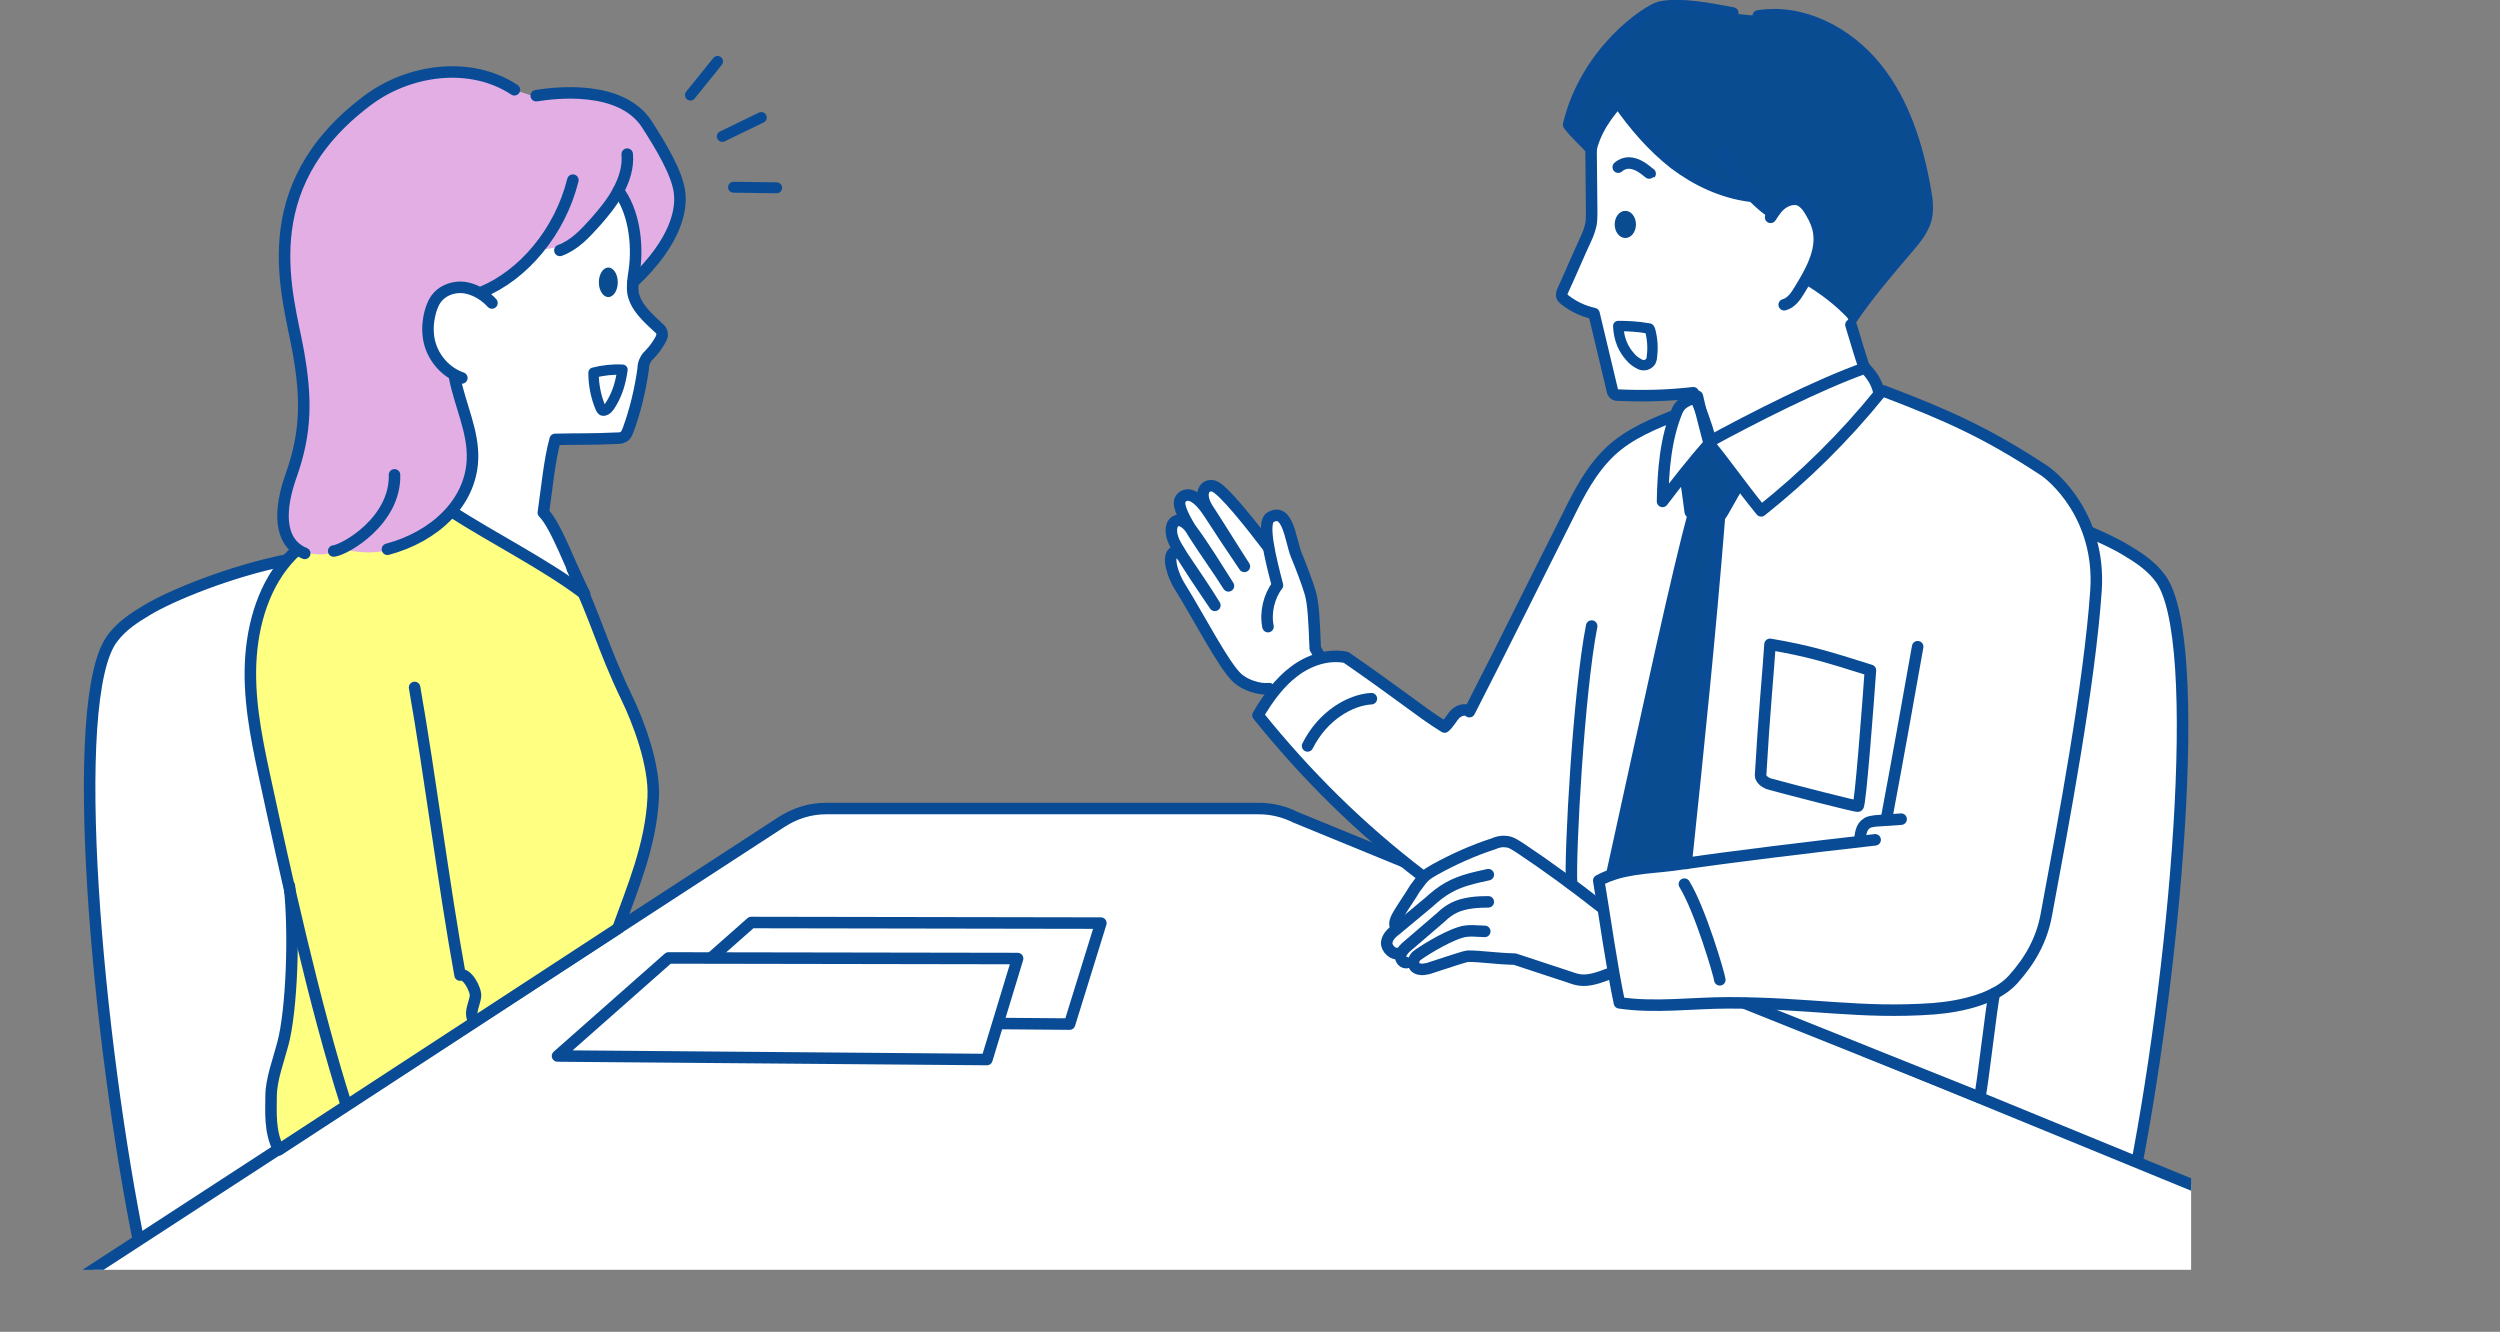 <?xml version="1.0" encoding="utf-8"?>
<!-- Generator: Adobe Illustrator 27.4.0, SVG Export Plug-In . SVG Version: 6.00 Build 0)  -->
<svg version="1.1" id="_レイヤー_2" xmlns="http://www.w3.org/2000/svg" xmlns:xlink="http://www.w3.org/1999/xlink" x="0px"
	 y="0px" viewBox="0 0 423.3 225.5" style="enable-background:new 0 0 423.3 225.5;" xml:space="preserve">
<rect x="0" y="0" width="423.3" height="225.5" fill="#808080" stroke="none"/>
<style type="text/css">
	.st0{clip-path:url(#SVGID_00000065038237802231033380000014431466339878647730_);}
	.st1{fill:#FFFFFF;stroke:#094C95;stroke-width:1.95;stroke-linecap:round;stroke-linejoin:round;}
	.st2{fill:#FFFF82;}
	.st3{fill:#E2AEE4;}
	.st4{fill:#FFFFFF;}
	.st5{fill:none;stroke:#094C95;stroke-width:1.95;stroke-linecap:round;stroke-linejoin:round;}
	.st6{fill:#FFFFFF;stroke:#094C95;stroke-width:1.76;stroke-linecap:round;stroke-linejoin:round;}
	.st7{fill:#094C8F;}
	.st8{fill:none;stroke:#094C95;stroke-width:1.85;stroke-linecap:round;stroke-linejoin:round;}
	.st9{fill:#094C8F;stroke:#094C95;stroke-width:1.95;stroke-linecap:round;stroke-linejoin:round;}
	.st10{fill:none;stroke:#094C95;stroke-width:1.76;stroke-linecap:round;stroke-linejoin:round;}
</style>
<g id="_レイヤー_3">
	<g>
		<defs>
			<rect id="SVGID_1_" x="12.6" width="358.4" height="215"/>
		</defs>
		<clipPath id="SVGID_00000112591032094620235870000002732875859785136263_">
			<use xlink:href="#SVGID_1_"  style="overflow:visible;"/>
		</clipPath>
		<g style="clip-path:url(#SVGID_00000112591032094620235870000002732875859785136263_);">
			<path class="st1" d="M23.8,211.8C16.5,176.3,11.2,118,19.1,108c1.5-2,3.6-3.4,5.8-4.7c7.9-4.8,40.3-16.8,48.1-3.8
				c4.9,8.2,8.1,57.9,9.9,76c0.1,1,0.2,2-0.2,2.9C82.2,179.2,44.8,203.4,23.8,211.8z"/>
			<path class="st1" d="M360.9,201.6c7.3-35.5,12.6-93.8,4.8-103.8c-1.5-2-3.6-3.4-5.8-4.7c-7.9-4.8-40.3-16.8-48.1-3.8
				c-4.9,8.2-8.1,57.9-9.9,76c-0.1,1-0.2,2,0.2,2.9C302.5,169,339.9,193.2,360.9,201.6L360.9,201.6z"/>
			<path class="st1" d="M1,224.6l131.3-85.4c2.3-1.5,4.9-2.3,7.6-2.3h73.2c2.2,0,4.3,0.5,6.3,1.5l149.5,61.3l53.4,21.9L1,224.6z"/>
			<polygon class="st1" points="108.4,172.8 127.2,156.2 186.4,156.3 181.1,173.4 			"/>
			<polygon class="st1" points="94.4,178.8 113.2,162.2 172.3,162.3 167.1,179.4 			"/>
			<path class="st2" d="M110.7,132.2c-0.7-4.3-2.9-10.8-4.8-14.7c-4.1-8.5-3.5-9.8-7.6-18.3c0,0-6.6-3.7-8.6-4.7
				c-8.6-4.2-17-11.7-25.1-13.2c-1-0.2-2.9,1-13.1,10.7c-4.8,4.6-8.4,12.5-8.8,19.1c-0.5,6.7,0.8,13.4,2.2,19.9l4.4,17.6
				c0.9,8.7,0.2,22.4-1.3,28c-0.7,2.7-2,6.1-2,8.9c0,2.4-0.3,6.2,1.3,9l0.6,0.3l57.6-38.3C107.2,152.4,111.8,138.3,110.7,132.2
				L110.7,132.2z"/>
			<path class="st3" d="M96.7,41.5c0.2,0,0.3-0.2,0.2-0.4c-1.6,1.4-3.8,2.3-5.9,2.4c-0.3,0-0.8-0.1-0.8-0.5c-1.2,1-2.4,2-3.6,3
				c-1.6,1.3-3.2,2.6-5.2,2.8c-2.1-1-5.7-0.4-7.3,1.9c-1.5,2.1-1.3,5-0.3,7.5c1,2.4,2.6,4.5,3.8,6.8c3.2,6,3.3,13.7-0.1,19.6
				c-3.4,5.9-10.4,9.7-17.1,8.8c-0.9-0.1-1.8-0.3-2.7-0.2c-0.7,0.1-1.3,0.4-2,0.5c-1.3,0.3-2.8,0.2-4.1-0.3
				c-4.7-1.4-4.4-7.2-2.4-12.8c2.6-7.2,2.7-13.1,1.2-21c-1.7-9.5-8-27.6,11.6-42.5c7.1-5.4,17.6-6.8,25-1.9l3.7,1.2
				c3.1-0.5,14.3-2,18.7,4.8c2.1,3.3,5.4,8.4,5.6,11.9c0.2,2.3-0.4,7.7-8.2,14.5c1-5.3,0.4-10.9-1.7-15.8
				C103,35.2,100.2,38.4,96.7,41.5z"/>
			<path class="st4" d="M104.7,31.6c3,4,3.4,9.4,2.7,14.3c-0.2,1.3-0.4,2.6-0.2,3.8c0.5,2.4,2.5,4.1,4.3,5.8
				c0.3,0.2,0.5,0.5,0.6,0.9c0.1,0.4-0.1,0.7-0.2,1c-0.5,0.9-1.1,1.8-1.8,2.5c-0.3,0.3-0.6,0.6-0.8,1c-0.3,0.5-0.4,1.1-0.4,1.6
				c-0.5,3.5-1.3,6.9-2.5,10.2c-0.2,0.5-0.4,1.1-0.9,1.3c-0.3,0.2-0.8,0.2-1.2,0.2c-3.9,0.2-6.6,0.1-10.3,0.2c-1,3.7-1.4,8.3-2,12.4
				c2.2,2.2,4.7,9.4,7,13.8c-6.6-5-15.4-9.4-23.1-13.8c2.7-3.1,3.8-7.4,3.7-11.6s-1.4-8.2-2.8-11.9c-3.5-2.6-5.2-7.4-4.2-11.6
				c0.2-0.8,0.5-1.7,1.2-2.3c0.3-0.3,0.7-0.5,1-0.7c2.2-1.1,5.1-0.8,6.4,0.7c3.7-1.5,6.9-4,9.3-7.2C96.7,42.6,102.9,38,104.7,31.6
				L104.7,31.6z"/>
			<path class="st5" d="M104.7,32.3c2.5,3.3,3.4,8.7,2.7,13.6c-0.2,1.3-0.4,2.6-0.2,3.8c0.5,2.4,2.5,4.1,4.3,5.8
				c0.3,0.2,0.5,0.5,0.6,0.9c0.1,0.4-0.1,0.7-0.2,1c-0.5,0.9-1.1,1.8-1.8,2.5c-0.3,0.3-0.6,0.6-0.8,1c-0.3,0.5-0.4,1.1-0.4,1.6
				c-0.5,3.5-1.3,6.9-2.5,10.2c-0.2,0.5-0.4,1.1-0.9,1.3c-0.3,0.2-0.8,0.2-1.2,0.2c-3.9,0.2-6.6,0.1-10.3,0.2c-1,3.7-1.4,8.3-2,12.4
				c2.2,2.2,4.7,9.4,7,13.8c-6.6-5-15.4-9.4-22.4-13.9"/>
			<path class="st5" d="M50.3,93.1c-5,4.5-7.3,11.3-7.8,18s0.8,13.4,2.2,19.9c3.7,17.1,8.6,39.4,13.9,56"/>
			<path class="st5" d="M49,150c0.9,7.9,0.4,21.1-1.1,26.7c-0.7,2.7-2,6.1-2,8.9c0,2.4-0.3,6.2,1.3,9"/>
			<line class="st5" x1="104.8" y1="157.1" x2="47.2" y2="194.7"/>
			<path class="st5" d="M70.2,116.4c2.6,14.8,5,33.9,7.7,48.7c1.1-0.5,2.8,2.5,2.6,3.7s-0.9,2.4-0.5,3.6"/>
			<path class="st5" d="M96.9,96.3c4.1,8.5,5.1,13.3,9.2,21.8c1.9,3.9,4.8,11.4,4.5,17c-0.4,8.1-3.6,15.5-5.9,21.9"/>
			<path class="st5" d="M83.3,51.3c-1.1-1.2-2.5-2.1-4.1-2.5c-1.6-0.4-3.4,0-4.6,1c-1.1,0.9-1.6,2.3-1.9,3.7c-0.2,1-0.3,2-0.2,3
				c0.2,3.3,2.5,6.4,5.7,7.5"/>
			<path class="st5" d="M81.5,49.5c7.1-2.9,13.3-10.2,15.5-19"/>
			<path class="st5" d="M94.8,42.4c2.5-0.9,4.3-2.9,6.1-4.9c1.4-1.6,2.8-3.3,3.8-5.2s1.7-4,1.5-6.2"/>
			<path class="st5" d="M107.2,47.8c7.5-7.1,8.1-12.4,7.9-14.8c-0.2-3.5-3.5-8.7-5.6-12c-4.4-6.7-15.6-5.3-18.7-4.8"/>
			<path class="st5" d="M87.1,15.2c-7.4-4.9-17.9-3.5-25,1.9C42.5,31.9,48.8,50,50.5,59.5c1.4,7.9,1.4,13.7-1.2,21
				c-2,5.6-2.3,11.3,2.3,13.2"/>
			<path class="st5" d="M77,64c0.9,4.6,3.2,9.1,3,13.8c-0.3,7.4-6.5,13.1-14.4,15.2"/>
			<path class="st5" d="M66.8,80.4c0.2,7.8-8.4,12.7-10.3,12.9"/>
			<path class="st6" d="M105.4,62.6c-1.6-0.1-3.3,0.1-4.9,0.5c0,2.1,0.4,4.1,1.2,6c0.1,0.2,0.2,0.3,0.3,0.4c0.2,0.1,0.4,0,0.6-0.1
				c0.5-0.3,0.8-0.9,1.1-1.4C104.6,66.4,105.1,64.7,105.4,62.6L105.4,62.6z"/>
			<ellipse class="st7" cx="103" cy="47.8" rx="1.6" ry="2.5"/>
			<line class="st8" x1="121.5" y1="10.4" x2="116.9" y2="16.1"/>
			<line class="st8" x1="128.9" y1="19.9" x2="122.3" y2="23.1"/>
			<line class="st8" x1="131.5" y1="31.8" x2="124.2" y2="31.7"/>
			<path class="st4" d="M214.6,116.6c1.6,2.8,7.6,10.6,8.8,13.3c3-1.6,5.6-6,8.9-8c-1.5-2.4-9.4-12.2-9.4-12.7
				c0.1-5.4-0.6-8.8-1.2-10.3c-0.4-1.1-3-11.5-5.4-11.8c-2.5-0.3-2.2,4.2-0.8,7.7c-3-5.4-8.9-12.5-9.9-12.7c-2-0.4-2.7,1.6-2.3,2.8
				c-4.3-3.7-3.6,1.9-2.9,2.9c-2-0.7-3.1,1.3-1.1,5.2c-0.3,0-2.2,1.4-0.1,5.6C200.9,101.9,208.8,118.6,214.6,116.6L214.6,116.6z"/>
			<path class="st5" d="M214.7,106.1c-0.5-2.4,0.2-5.2,1.6-7c-1.2-4.6-2.7-10.6-1.2-11.5c3-1.8,3.4,3.9,4.4,6.4
				c0.6,1.4,1.9,4.8,2.3,6.2c0.6,1.9,0.7,4.8,0.9,9.6c2.3,4.2,5.6,7,9.4,12.1"/>
			<path class="st5" d="M214.7,92.6c-2.8-3.7-7.7-9.9-9.2-10.3s-2.6,1.2-1.1,3.7c2.1,3.2,4.1,6.5,6.3,9.9c-2.1-3.1-4.1-6.1-6.1-9.2
				c-2.8-4.2-4.5-2.8-4.8-2c-0.8,2,4.6,8.8,8.2,14.5c-2.1-3.3-4.1-6.6-6.4-9.7c-2.2-3-4.6-0.7-2.4,3c2,3.4,4.2,6.6,6.5,10
				c-1.7-2.8-3.6-5.5-5.4-8.2c-0.4-0.5-0.9-1.1-1.4-0.9c-1.5,0.7-0.2,4.2,0.8,5.8c3.3,5.3,7.5,13.5,9.8,15.6c1.3,1.2,3.7,2,5.4,1.8
				c2.1,4.8,5.1,8.5,8.5,13.3"/>
			<path class="st4" d="M349.9,83.5c-6.2-7.5-20.3-13.2-31.1-17.3l-34.7,3.9c-4.1,1.6-8.3,3.3-11.5,6.3c-3.2,3-5.3,7-7.2,10.9
				c-5.5,10.9-10.9,21.9-16.7,33.2c-0.7-0.6-1.8-0.2-2.4,0.4c-0.6,0.7-1,1.5-1.8,2.2c-2.3-1.4-4.4-3-6.6-4.6
				c-3.3-2.4-6.6-4.8-10.1-7.2c-3.1-0.6-6.3,0.5-8.8,2.4s-4.4,4.5-6.1,7.4c8.3,10.3,17.8,19.6,28.4,27.6l30.1,4.8
				c1.2,7.2,1.4,9.4,2.7,16.1c6.1,0.9,12.3-0.1,18.5,0c2.5,0.1,4.5,0.7,6.7,0.9c6.6,3,11.5,4.8,20.2,8.8c5.3,2.4,10.2,4.4,15.5,6.7
				c0.2,0.1,2.7-18.9,2.7-18.9c4.1-2.6,7.3-6.6,8.6-12.5c2.3-10,8-44.4,8.5-54C355.4,91.7,352.4,86.5,349.9,83.5L349.9,83.5z"/>
			<path class="st4" d="M236.4,157c-0.5-0.6-0.1-1.6,0.4-2.3c0.9-1.5,1.9-2.9,2.8-4.4c0.4-0.7,0.9-1.4,1.5-1.9
				c0.6-0.5,1.2-0.9,1.9-1.3c3.1-1.8,6.4-3.2,9.8-4.3c0.7-0.2,1.4-0.4,2.1-0.4c0.9,0.1,1.7,0.6,2.5,1.1c4.9,3.3,9.6,6.8,14.2,10.4
				l0.8,11c-1.6,0.6-3.4,1.3-5.1,1c-0.6-0.1-1.1-0.3-1.7-0.5c-3-1-6.1-2-9.1-3c-5.3-0.2-7.4-1-14.8,1.6c-0.9,0.3-2.2,0.2-2.6-0.8
				c-0.4,0.1-0.8,0.3-1.2,0.1c-0.2-0.1-0.4-0.3-0.5-0.5c-0.2-0.4-0.4-0.9-0.4-1.4c-0.6,0.1-1.4,0.1-1.8-0.3c-0.4-0.4-0.4-1-0.3-1.6
				C235.2,158.5,235.7,157.6,236.4,157L236.4,157z"/>
			<path class="st9" d="M294.2,82.3l-2.5,4.4c-0.1,0.2-0.3,0.5-0.5,0.6c-0.3,0.2-0.7,0.1-1.1,0.1c-1.3-0.2-2.6-0.5-3.9-0.7
				c-0.3-2.3-0.6-4.6-1-6.7c1.1-1.4,2.1-2.7,3.2-4.1c0.4-0.6,0.9-1.1,1.5-1.4c0,0.6,0.4,1.1,0.8,1.5
				C292.1,77.8,293.4,79.6,294.2,82.3L294.2,82.3z"/>
			<path class="st9" d="M285.5,146.2c2-18.9,4.1-39.4,5.6-58.2c-1.7-0.4-2.5-1.2-4.2-1.6c-3,11.1-7.3,31.2-14,61.7"/>
			<path class="st5" d="M284.2,70.1c-4.1,1.6-8.3,3.3-11.5,6.3c-3.2,3-5.3,7-7.2,10.9c-5.5,10.9-10.9,21.9-16.7,33.2
				c-0.7-0.6-1.8-0.2-2.4,0.4s-1,1.5-1.8,2.2c-2.3-1.4-4.4-3-6.6-4.6c-3.3-2.4-6.6-4.8-10.1-7.2c-3.1-0.6-6.3,0.5-8.8,2.4
				s-4.4,4.5-6.1,7.4c8.3,10.3,17.3,19.2,27.8,27.2"/>
			<path class="st5" d="M318.9,66.2c10.8,4.1,17.5,7.1,27.1,13.4c1.6,1,9.7,7.8,8.9,20.3c-1.1,16-5.5,39.3-8.4,54.9
				c-0.8,4.5-2.9,8-5.7,11.1c-2.8,3.1-8.4,4.5-13.4,4.9c-12.4,0.9-21-1-34.7-1c-6.2,0-12.4,0.9-18.5,0c-1.4-6.7-2.3-13.5-3.5-20.7
				c3.8-2.1,8.5-2.1,12.4-2.6c11.4-1.6,22.9-3,34.4-4.3"/>
			<path class="st5" d="M314.9,142.4c0.1-1.1,0.2-2.4,1.2-3c0.4-0.3,0.9-0.3,1.4-0.4c1.5-0.1,3-0.2,4.4-0.3"/>
			<path class="st5" d="M319.5,138.2c1.8-9.6,3.5-19.1,5.2-28.7"/>
			<path class="st5" d="M269.5,106c-2.2,11.2-3.7,38.5-3.4,43.7"/>
			<path class="st9" d="M297.7,2.7c7.5-1.2,15.1,2.8,19.9,8.7s7.1,13.4,8.4,20.8c0.3,1.6,0.5,3.3,0.1,4.9c-0.5,1.8-1.7,3.3-2.9,4.7
				c-3.4,4-6.8,7.9-9.9,12.5c-1.4-2.8-4.3-4.5-7.1-5.9"/>
			<path class="st5" d="M272.4,164.9c-1.6,0.6-3.4,1.3-5.1,1c-0.6-0.1-1.1-0.3-1.7-0.5c-3-1-6.1-2-9.1-3c-3.5-0.1-5.7-0.5-7.9-0.5
				c-0.5,0-3.1,0.9-6.8,2.1c-0.5,0.1-1,0.2-1.4,0.1c-1.3-0.2-1.3-1.5-0.6-2.2c0.7-0.6,4.8-3.2,7.4-4c1.4-0.5,3-0.2,4.2-0.2"/>
			<path class="st4" d="M269.4,25.3c0,3.5,0.1,6.9,0.1,10.4c0,0.7,0,1.5-0.1,2.2c-0.2,0.9-0.5,1.8-0.9,2.6c-1.3,2.8-2.5,5.7-3.8,8.5
				c-0.2,0.4-0.4,0.9-0.2,1.3c0.1,0.2,0.3,0.3,0.5,0.5c1.4,1.1,3.1,1.9,4.9,2.3c1,4.3,2.1,8.7,3.1,13c0,0.2,0.1,0.4,0.3,0.6
				c0.2,0.2,0.4,0.2,0.7,0.2c4.2,0.2,8.4,0.1,12.7-0.4c1.2,2.6,2.2,5.3,2.9,7.9c5.7-1.8,10.9-4.8,16.3-7.4c3-1.4,6.1-2.7,9.9-3.9
				c-0.7-3.5-1.8-6.9-3-9.3c-2-2.1-4.3-3.9-7.1-5.6c1.1-2.1,2.3-4.2,2.6-6.6c0.3-2.4-0.4-5-2.3-6.4s-5.2-0.8-6.1,1.4
				c-0.8-2.6-4.1-3-6.7-3.6c-1.7-0.4-3.4-1.2-4.9-2c-5.8-3.2-10.6-8-13.8-13.8C272.4,19.4,269.4,21.9,269.4,25.3L269.4,25.3z"/>
			<path class="st5" d="M252,152.7c-1.6,0-4,0.1-5.8,1c-0.8,0.4-1.5,0.9-2.1,1.5c-1.9,1.6-3.8,3.3-5.7,4.9c-0.5,0.4-1,0.9-1.2,1.5
				s0.2,1.4,0.9,1.4"/>
			<path class="st5" d="M252,148.1c-2.3,0.5-4.6,1-6.6,2.1c-1.3,0.7-2.4,1.6-3.5,2.6c-1.8,1.5-3.6,3-5.4,4.5
				c-0.8,0.6-1.6,1.3-1.7,2.3s1.2,2.2,2.1,1.8"/>
			<path class="st5" d="M271,153.5c-4.6-3.6-8.8-6.7-13.6-9.9c-0.8-0.5-1.6-1.1-2.5-1.1c-0.7-0.1-1.4,0.1-2.1,0.4
				c-3.4,1.1-6.7,2.6-9.8,4.3c-0.7,0.4-1.4,0.8-1.9,1.3c-0.6,0.6-1,1.3-1.5,1.9c-0.9,1.5-1.9,2.9-2.8,4.4c-0.4,0.7-0.9,1.6-0.4,2.3"
				/>
			<path class="st7" d="M274,17.3c-0.3,0.4-3.5,3.5-4.6,8c-1.1-1.2-2.9-2.7-3.8-4.1c3-12.5,13.5-19.5,15.5-19.9
				c3.2-0.7,8.1,0.2,12.3,1l4.3,0.4c7.5-1.2,15.1,2.8,19.9,8.7s7.1,13.4,8.4,20.8c0.3,1.6,0.5,3.3,0.1,4.9c-0.5,1.8-1.7,3.3-2.9,4.7
				c-3.4,4-6.8,7.9-9.9,12.5c-1.4-2.8-4.3-4.5-6.9-6.3c1-2.2,1.7-4.5,2.1-6.9c0.2-1.7,0.3-3.5-0.6-4.9c-0.8-1.4-2.5-2.3-4.1-2.2
				c-1.6,0.1-3.1,1.2-3.8,2.8c-1.2-1.5-2.4-3-3.4-4.4c-4.7,0.2-9.3-1.9-13-4.9C279.9,24.4,276.9,20.6,274,17.3L274,17.3z"/>
			<path class="st5" d="M337.7,168.2c-0.5,1.9-2,15.7-2.5,17.6"/>
			<path class="st1" d="M289.2,74.9c7.5-4.1,18.7-9.8,26.6-12.6c1,1.1,2,2.3,2.4,4.4c-5.9,7.3-12.7,14-20,19.8
				C294.7,82.2,292.1,78.4,289.2,74.9z"/>
			<path class="st1" d="M299.7,109.1c6.5,1.1,9.7,2.1,17,4.4c-0.4,5.7-1.7,22.8-2.1,23c-0.3,0.1-11.1-2.7-14.8-3.7
				c-0.9-0.2-1.7-0.9-1.7-1.5C298.7,120.8,299.4,113.8,299.7,109.1L299.7,109.1z"/>
			<path class="st1" d="M284,69.5c-2,4.8-2.4,10.2-2.5,15.4c2.5-3.3,5.1-6.6,7.9-9.8c-0.7-2.7-1.4-5.3-2-8
				C286.4,67.7,284.8,67.8,284,69.5L284,69.5z"/>
			<path class="st5" d="M299.8,36.8c0.6-0.9,1.2-1.9,2.2-2.5s2.2-0.8,3.1-0.2c0.4,0.3,0.7,0.6,1,1c0.8,1.2,1.5,2.5,1.8,3.9
				c0.7,3.5-1.3,7-3.2,10.1c-0.6,1-1.4,2.2-2.6,2.5"/>
			<path class="st10" d="M274,55.2c1.7,0,3.4,0.1,5.1,0.4c0.1,0,0.2,0,0.2,0.1s0.1,0.2,0.1,0.2c0.4,1.5,0.5,3,0.3,4.5
				c0,0.3-0.1,0.6-0.2,0.8c-0.4,0.6-1.2,0.8-1.8,0.5s-1.2-0.7-1.6-1.2C274.9,59.2,274.1,57.5,274,55.2L274,55.2z"/>
			<path class="st5" d="M274,28.3c2.4-2.1,5.3,1.2,5.4,1.1"/>
			<ellipse class="st7" cx="275.2" cy="38" rx="1.8" ry="2.3"/>
			<path class="st5" d="M269.4,25.3c0,3.5,0.1,6.9,0.1,10.4c0,0.7,0,1.5-0.1,2.2c-0.2,0.9-0.5,1.8-0.9,2.6c-1.3,2.8-2.5,5.7-3.8,8.5
				c-0.2,0.4-0.4,0.9-0.2,1.3c0.1,0.2,0.3,0.3,0.5,0.5c1.4,1.1,3.1,1.9,4.9,2.3c1,4.3,2.1,8.7,3.1,13c0,0.2,0.1,0.4,0.3,0.6
				c0.2,0.2,0.4,0.2,0.7,0.2c4.2,0.2,8.4,0.1,12.7-0.4c1.2,2.6,2.2,5.3,2.9,8"/>
			<path class="st5" d="M315.6,62.1c-0.8-2.4-1.5-4.8-2.2-7.1"/>
			<path class="st5" d="M293.4,2.2c-4.2-0.8-9-1.7-12.3-1c-2.1,0.5-12.5,7.4-15.5,19.9c1,1.4,2.7,2.9,3.8,4.1c1.1-4.5,4.4-7.6,4.6-8
				"/>
			<path class="st5" d="M299.6,35.7c-3.4-2.5-6-6-7.8-9.8"/>
			<path class="st5" d="M296.3,33.2c-4.7-0.6-9.1-2.7-12.8-5.5c-3.7-2.9-6.8-6.5-9.5-10.4"/>
			<path class="st5" d="M285.2,149.7c2.7,4.4,5.9,15.3,6,16.2"/>
			<path class="st5" d="M232.2,118.3c-3.5,0.2-8.2,2.8-10.8,8"/>
			<line class="st5" x1="295.5" y1="169.9" x2="335.2" y2="185.8"/>
		</g>
	</g>
</g>
</svg>

